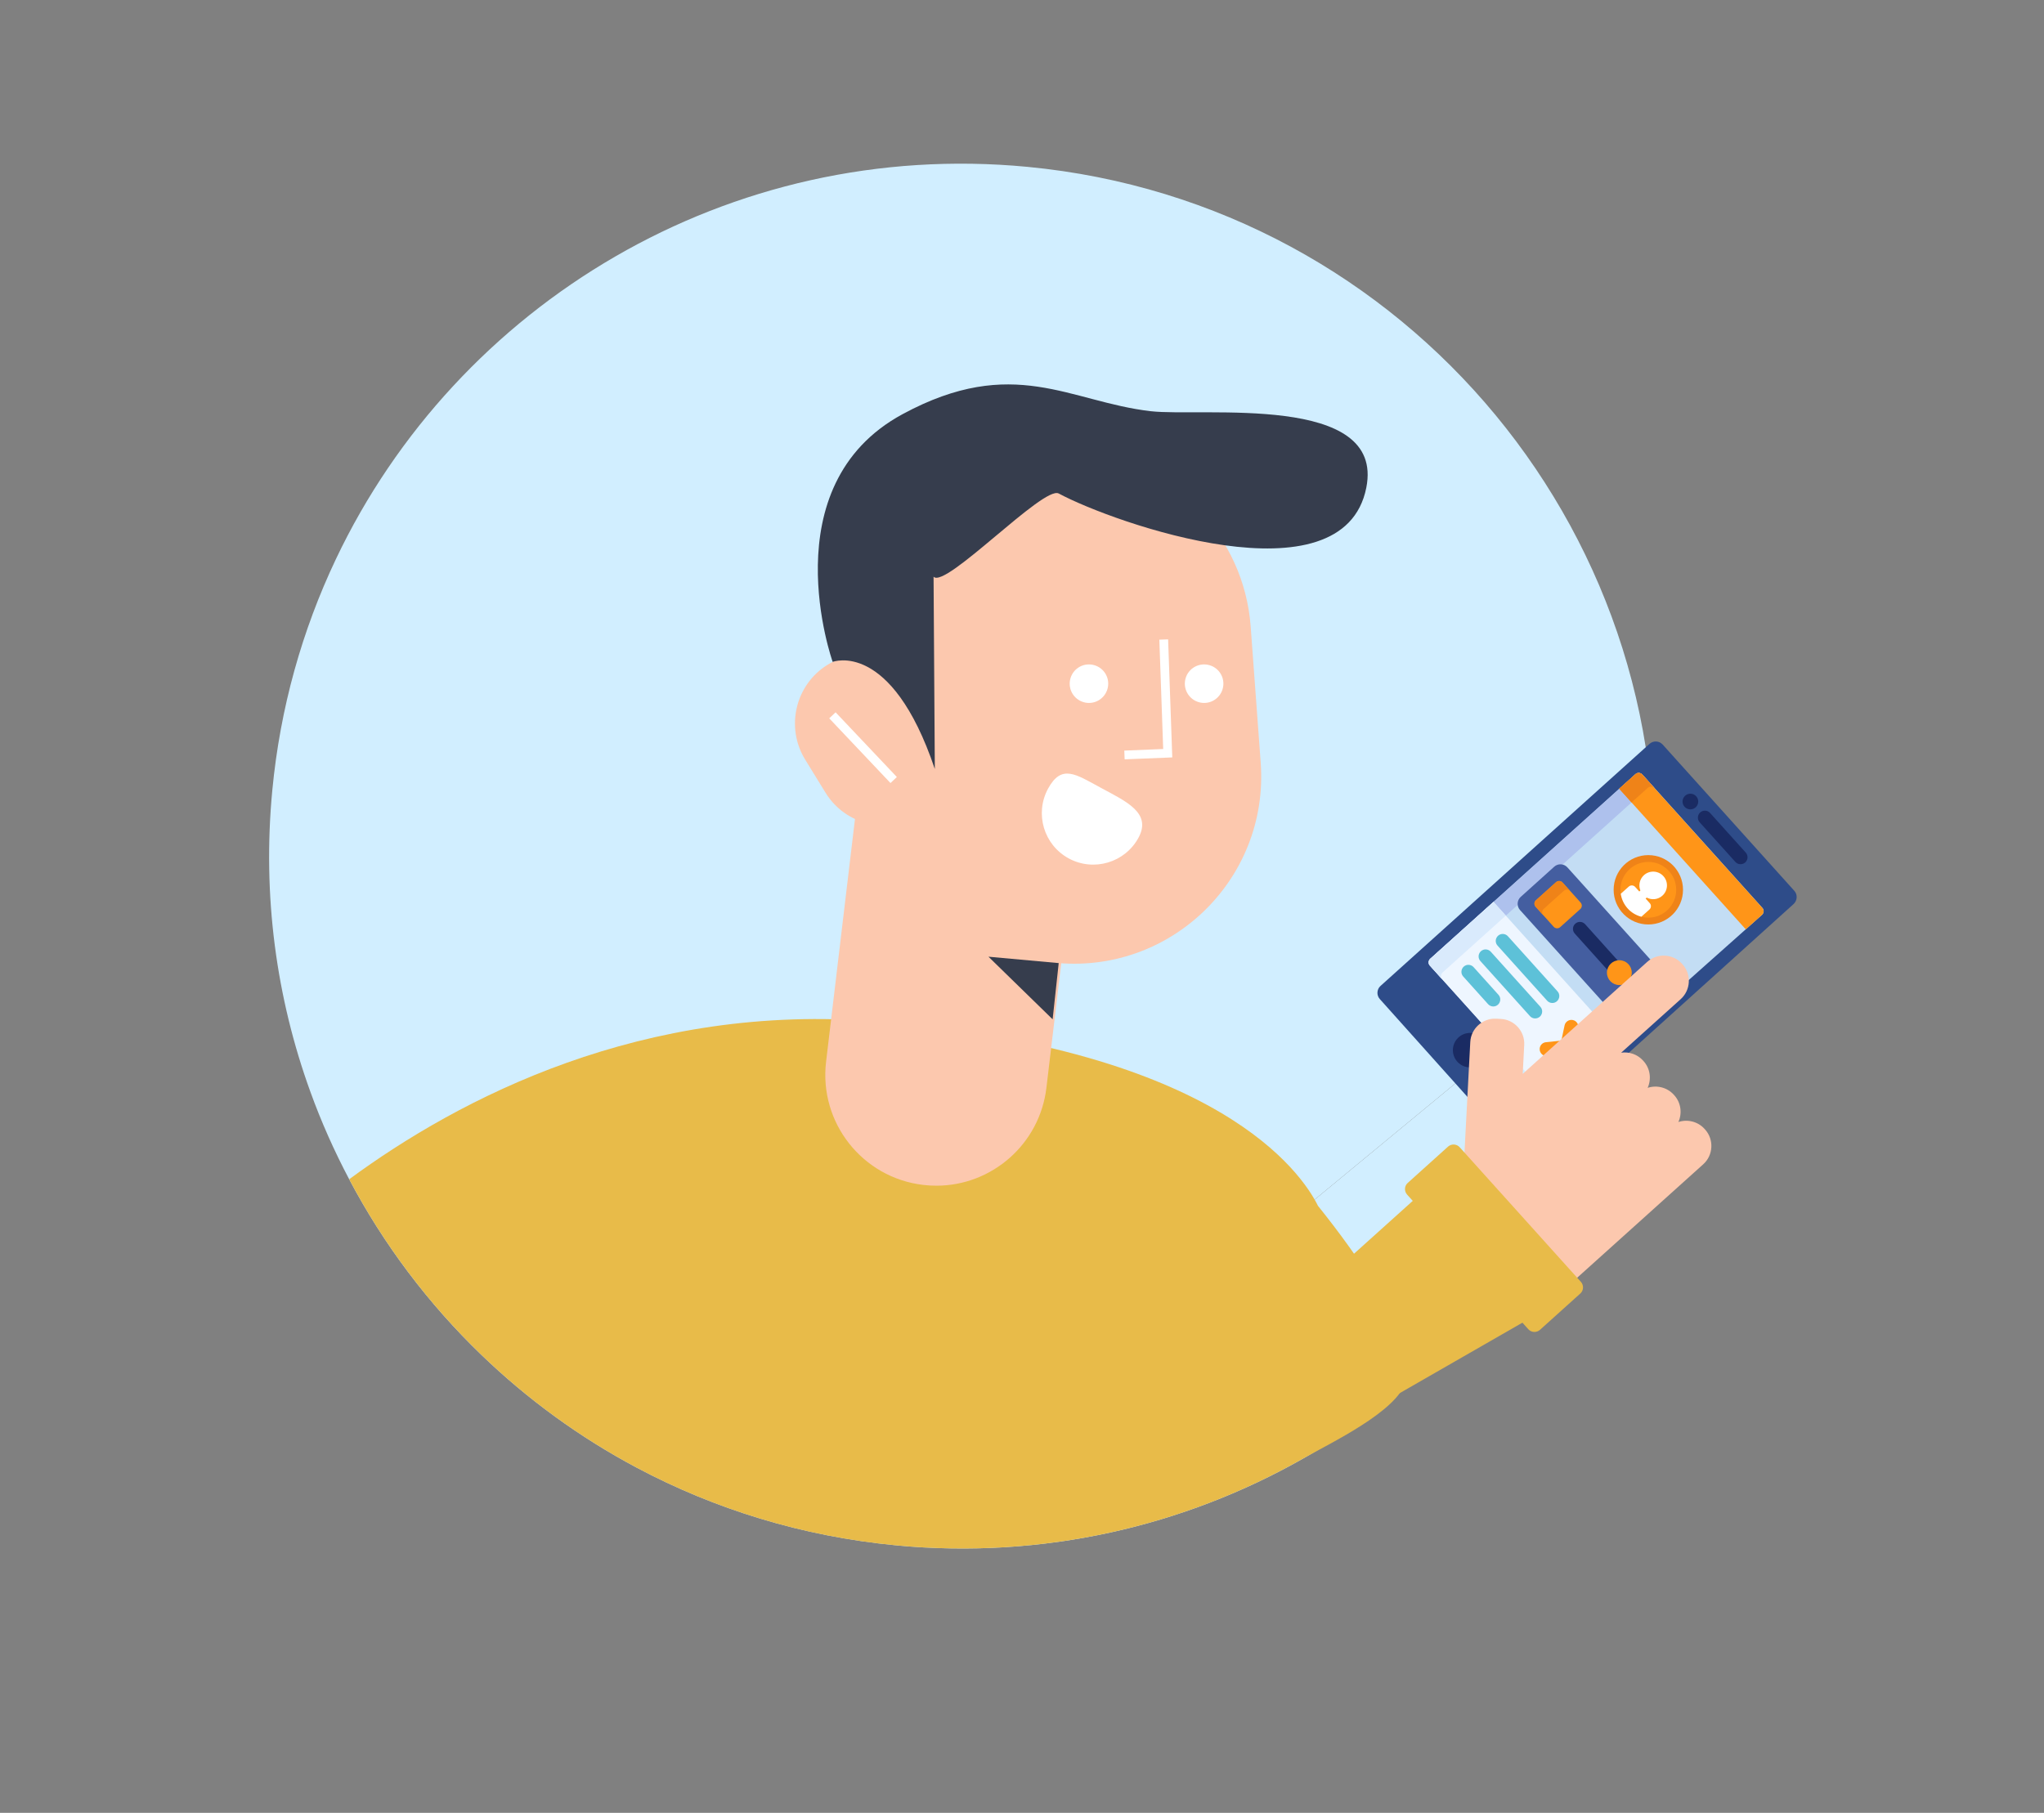 <svg id="e6dzw9afsfs31" xmlns="http://www.w3.org/2000/svg" xmlns:xlink="http://www.w3.org/1999/xlink" viewBox="0 0 393.64 349.21" shape-rendering="geometricPrecision" text-rendering="geometricPrecision"><rect x="0" y="0" width="393.64" height="349.21" fill="#808080" stroke="none"/><style><![CDATA[#e6dzw9afsfs321_tr {animation: e6dzw9afsfs321_tr__tr 3000ms linear infinite normal forwards}@keyframes e6dzw9afsfs321_tr__tr { 0% {transform: translate(256.03px,256.573px) rotate(0deg)} 50% {transform: translate(256.03px,256.573px) rotate(-20deg)} 100% {transform: translate(256.03px,256.573px) rotate(0deg)} }]]></style><g id="e6dzw9afsfs32"><g id="e6dzw9afsfs33"><g id="e6dzw9afsfs34" opacity="0.6"><g id="e6dzw9afsfs35"><g id="e6dzw9afsfs36"><rect id="e6dzw9afsfs37" width="98.4" height="2.81" rx="0" ry="0" transform="matrix(1 0 0 1 201.01 99.51)" fill="rgb(255,255,255)" stroke="none" stroke-width="1"/></g></g></g></g><path id="e6dzw9afsfs38" d="M172.54,297.67C154.52,295.95,137.68,290.72,122.63,282.72C111.62,276.87,101.57,269.53,92.72,261C82.5,251.16,73.89,239.73,67.24,227.15C64.37,221.72,61.86,216.09,59.76,210.27C53.23,192.27,50.5,172.57,52.44,152.24C53.95,136.36,58.2,121.39,64.66,107.76C88.03,58.47,140.43,26.66,197.87,32.14C271.19,39.13,324.96,104.25,317.96,177.57" fill="rgb(209,238,255)" stroke="none" stroke-width="1"/><path id="e6dzw9afsfs39" d="M317.97,177.57C314.3,216.08,294.6,249.19,266.09,270.95C261.3,274.6,256.26,277.94,251.01,280.93C228.01,294.01,200.89,300.38,172.55,297.68" fill="rgb(209,238,255)" stroke="none" stroke-width="1"/><path id="e6dzw9afsfs310" d="M253.82,232.28C250.67,225.92,234.69,202.29,169.22,196.8C123.87,193,88.42,211.59,67.25,227.16C73.9,239.74,82.52,251.17,92.73,261.01C101.58,269.54,111.63,276.88,122.64,282.73C137.69,290.73,154.53,295.96,172.55,297.68C200.89,300.38,228.01,294.01,251.01,280.93C256.26,277.94,269.16,271.85,270.76,266.05C273.01,257.88,261.36,241.67,253.82,232.28Z" fill="rgb(232,187,73)" stroke="none" stroke-width="1"/><path id="e6dzw9afsfs311" d="M180.33,228.4C179.49,228.4,178.64,228.35,177.78,228.25C166.06,226.86,157.69,216.23,159.09,204.51L169.22,119.38C170.61,107.66,181.24,99.29,192.96,100.69C204.68,102.08,213.05,112.71,211.65,124.43L201.52,209.56C200.22,220.41,191,228.4,180.33,228.4" fill="rgb(252,200,174)" stroke="none" stroke-width="1"/><path id="e6dzw9afsfs312" d="M198.23,184.9L202.76,185.41C225.22,187.94,244.45,169.44,242.79,146.9L240.86,120.7C239.58,103.23,225.94,89.21,208.51,87.44C188.68,85.43,170.97,99.87,168.96,119.7L166.35,145.39C164.37,165.07,178.58,182.69,198.23,184.9" fill="rgb(252,200,174)" stroke="none" stroke-width="1"/><path id="e6dzw9afsfs313" d="M177.25,157.06L177.25,157.06C183.47,153.24,185.42,145.02,181.6,138.8L177.66,132.39C173.83,126.17,165.62,124.22,159.4,128.04C153.18,131.86,151.23,140.08,155.05,146.3L158.99,152.71C162.81,158.93,171.03,160.88,177.25,157.06" fill="rgb(252,200,174)" stroke="none" stroke-width="1"/><rect id="e6dzw9afsfs314" width="1.69" height="17.17" rx="0" ry="0" transform="matrix(0.726 -0.687 0.687 0.726 159.696 138.372)" fill="rgb(255,255,255)" stroke="none" stroke-width="1"/><polygon id="e6dzw9afsfs315" points="216.59,146.27 216.52,144.59 224.01,144.28 223.27,123.22 224.96,123.16 225.76,145.9" fill="rgb(255,255,255)" stroke="none" stroke-width="1"/><path id="e6dzw9afsfs316" d="M201.83,151.93C199.23,156.74,201.02,162.76,205.83,165.36C210.64,167.96,216.66,166.17,219.26,161.36C221.86,156.55,216.79,154.35,211.98,151.74C207.17,149.14,204.44,147.12,201.83,151.93" fill="rgb(255,255,255)" stroke="none" stroke-width="1"/><path id="e6dzw9afsfs317" d="M179.79,111.09C182.04,113.51,200.97,93.49,203.89,95.06C214.48,100.76,258.71,116.33,263.13,93.93C266.74,75.66,231.54,80.35,221.61,79.21C206.01,77.41,195.16,68.23,173.82,79.78C148.26,93.6,160.36,127.5,160.36,127.5C160.36,127.5,171.61,123.14,180.03,148.13" fill="rgb(54,61,77)" stroke="none" stroke-width="1"/><polygon id="e6dzw9afsfs318" points="203.89,185.52 190.36,184.29 202.72,196.35" fill="rgb(54,61,77)" stroke="none" stroke-width="1"/><path id="e6dzw9afsfs319" d="M206.45,133.46C207.43,135.26,209.68,135.94,211.48,134.96C213.28,133.98,213.95,131.73,212.98,129.93C212,128.13,209.75,127.46,207.95,128.43C206.15,129.4,205.48,131.66,206.45,133.46" fill="rgb(255,255,255)" stroke="none" stroke-width="1"/><path id="e6dzw9afsfs320" d="M228.63,133.46C229.61,135.26,231.86,135.94,233.66,134.96C235.46,133.98,236.13,131.73,235.16,129.93C234.18,128.13,231.93,127.46,230.13,128.43C228.32,129.4,227.65,131.66,228.63,133.46" fill="rgb(255,255,255)" stroke="none" stroke-width="1"/></g><g id="e6dzw9afsfs321_tr" transform="translate(256.03,256.573) rotate(0)"><g id="e6dzw9afsfs321" transform="translate(-256.03,-256.573)"><g id="e6dzw9afsfs322"><g id="e6dzw9afsfs323"><g id="e6dzw9afsfs324"><path id="e6dzw9afsfs325" d="M345.55,171.59L320.2,143.42C319.54,142.69,318.4,142.63,317.67,143.29L265.86,189.92C265.13,190.58,265.07,191.72,265.73,192.45L292.16,221.96L292.28,222.09L290.5,218.13L290.5,218.13L292.03,218.76C292.08,218.81,292.15,218.83,292.22,218.81C292.29,218.79,292.34,218.72,292.34,218.65L292.97,206.64C293.01,205.97,293.3,205.36,293.8,204.91C294.3,204.46,294.94,204.23,295.61,204.27L296.11,204.3C296.78,204.34,297.39,204.63,297.84,205.13C298.29,205.63,298.52,206.27,298.48,206.94L298.31,210.09C298.31,210.14,298.32,210.18,298.36,210.22C298.38,210.24,298.39,210.25,298.42,210.26C298.49,210.29,298.91,212.2,298.96,212.15L313.24,199.45C314.27,198.53,314.74,197.24,315.67,198.27L315.72,198.33C316.23,198.89,292.36,221.42,292.28,222.11L345.42,174.14C346.15,173.46,346.21,172.32,345.55,171.59Z" fill="rgb(46,76,137)" stroke="none" stroke-width="1"/><path id="e6dzw9afsfs326" d="M293.81,204.91C294.31,204.46,294.95,204.23,295.62,204.27L296.12,204.3C296.79,204.34,297.4,204.63,297.85,205.13C298.3,205.63,298.53,206.27,298.49,206.94L298.32,210.09C298.32,210.14,298.33,210.18,298.37,210.22C298.39,210.24,298.4,210.25,298.43,210.26C298.5,210.29,298.57,210.28,298.63,210.23L297.94,210.99C298.38,211.48,298.05,211.48,298.98,212.14L315.01,197.88L339.34,176.22C339.73,175.87,339.76,175.27,339.41,174.89L316.3,149.21C315.95,148.82,315.35,148.79,314.97,149.14L275.47,184.69C275.08,185.04,275.05,185.64,275.4,186.02L298.98,212.15C299.1,211.81,293.53,205.16,293.81,204.91Z" fill="rgb(195,221,244)" stroke="none" stroke-width="1"/></g><path id="e6dzw9afsfs327" d="M277.83,187.32L317.33,151.77C317.72,151.42,318.32,151.45,318.66,151.84L316.28,149.2C315.93,148.81,315.33,148.78,314.95,149.13L275.45,184.68C275.06,185.03,275.03,185.63,275.38,186.01L277.76,188.65C277.41,188.26,277.44,187.66,277.83,187.32Z" fill="rgb(174,193,237)" stroke="none" stroke-width="1"/><g id="e6dzw9afsfs328"><circle id="e6dzw9afsfs329" r="3.32" transform="matrix(1 0 0 1 283.12 202.29)" fill="rgb(26,43,99)" stroke="none" stroke-width="1"/><path id="e6dzw9afsfs330" d="M334.2,166.03L327.33,158.4C326.83,157.85,326.88,157,327.43,156.5C327.98,156,328.83,156.05,329.33,156.6L336.2,164.23C336.7,164.78,336.65,165.63,336.1,166.13C335.54,166.62,334.69,166.58,334.2,166.03Z" fill="rgb(26,43,99)" stroke="none" stroke-width="1"/><circle id="e6dzw9afsfs331" r="1.51" transform="matrix(1 0 0 1 325.54 154.4)" fill="rgb(26,43,99)" stroke="none" stroke-width="1"/></g><path id="e6dzw9afsfs332" d="M339.39,174.88L316.28,149.2C315.93,148.81,315.33,148.78,314.95,149.13L311.83,151.93L336.21,179.02L339.33,176.22C339.71,175.87,339.74,175.27,339.39,174.88Z" fill="rgb(255,149,24)" stroke="none" stroke-width="1"/><g id="e6dzw9afsfs333"><path id="e6dzw9afsfs334" d="M318.66,151.84L316.28,149.2C315.93,148.81,315.33,148.78,314.95,149.13L311.83,151.93L314.21,154.57L317.33,151.77C317.71,151.42,318.31,151.46,318.66,151.84Z" fill="rgb(239,131,24)" stroke="none" stroke-width="1"/><path id="e6dzw9afsfs335" d="M313.51,195.7C312.78,196.36,311.64,196.3,310.98,195.57L292.73,175.3C292.07,174.57,292.13,173.43,292.86,172.77L299.32,166.95C300.05,166.29,301.19,166.35,301.85,167.08L320.1,187.35C320.76,188.08,320.7,189.22,319.97,189.88L313.51,195.7Z" fill="rgb(68,94,160)" stroke="none" stroke-width="1"/><path id="e6dzw9afsfs336" d="M297.92,210.98L310.68,199.36L287.61,173.73L275.44,184.68C275.05,185.03,275.02,185.63,275.37,186.01L293.17,205.79" fill="rgb(238,246,255)" stroke="none" stroke-width="1"/><path id="e6dzw9afsfs337" d="M277.83,187.32L290,176.37L287.62,173.73L275.45,184.68C275.06,185.03,275.03,185.63,275.38,186.01L277.76,188.65C277.41,188.26,277.44,187.66,277.83,187.32Z" fill="rgb(217,234,252)" stroke="none" stroke-width="1"/><g id="e6dzw9afsfs338"><path id="e6dzw9afsfs339" d="M297.95,192.76L288.4,182.15C287.9,181.6,287.95,180.75,288.5,180.25C289.05,179.75,289.9,179.8,290.4,180.35L299.95,190.96C300.45,191.51,300.4,192.36,299.85,192.86C299.3,193.36,298.45,193.31,297.95,192.76Z" fill="rgb(93,193,216)" stroke="none" stroke-width="1"/><path id="e6dzw9afsfs340" d="M294.65,195.74L285.1,185.13C284.6,184.58,284.65,183.73,285.2,183.23C285.75,182.73,286.6,182.78,287.1,183.33L296.65,193.94C297.15,194.49,297.1,195.34,296.55,195.84C295.99,196.33,295.14,196.29,294.65,195.74Z" fill="rgb(93,193,216)" stroke="none" stroke-width="1"/><path id="e6dzw9afsfs341" d="M286.58,193.43L281.79,188.1C281.29,187.55,281.34,186.7,281.89,186.2C282.44,185.7,283.29,185.75,283.79,186.3L288.58,191.63C289.08,192.18,289.03,193.03,288.48,193.53C287.93,194.03,287.08,193.98,286.58,193.43Z" fill="rgb(93,193,216)" stroke="none" stroke-width="1"/></g><path id="e6dzw9afsfs342" d="M296.86,202.99C296.68,202.79,296.55,202.52,296.52,202.23C296.44,201.49,296.98,200.83,297.72,200.76L300.69,200.45L301.31,197.53C301.46,196.8,302.18,196.34,302.9,196.49C303.63,196.64,304.09,197.36,303.94,198.08L303.12,201.95C303,202.52,302.52,202.95,301.94,203.01L298,203.42C297.56,203.47,297.14,203.3,296.86,202.99Z" fill="rgb(255,149,24)" stroke="none" stroke-width="1"/></g><g id="e6dzw9afsfs343"><circle id="e6dzw9afsfs344" r="6.68" transform="matrix(1 0 0 1 317.44 171.4)" fill="rgb(239,131,24)" stroke="none" stroke-width="1"/><circle id="e6dzw9afsfs345" r="5.37" transform="matrix(1 0 0 1 317.44 171.4)" fill="rgb(255,149,24)" stroke="none" stroke-width="1"/><path id="e6dzw9afsfs346" d="M317.72,173.98L316.92,173.09L317.13,172.9C318.09,173.41,319.3,173.3,320.15,172.53C321.24,171.55,321.33,169.87,320.35,168.78C319.37,167.69,317.69,167.6,316.6,168.58C315.75,169.35,315.51,170.54,315.91,171.54L315.7,171.73L314.9,170.84C314.58,170.49,314.03,170.46,313.68,170.78L312.13,172.17C312.28,173.18,312.72,174.16,313.45,174.98C314.18,175.8,315.11,176.33,316.1,176.59L317.65,175.2C318.01,174.88,318.04,174.33,317.72,173.98Z" fill="rgb(255,255,255)" stroke="none" stroke-width="1"/><path id="e6dzw9afsfs347" d="M300.47,178.59C300.1,178.92,299.54,178.89,299.21,178.52L295.74,174.66C295.41,174.29,295.44,173.73,295.81,173.4L299.67,169.93C300.04,169.6,300.6,169.63,300.93,170L304.4,173.86C304.73,174.23,304.7,174.79,304.33,175.12L300.47,178.59Z" fill="rgb(255,149,24)" stroke="none" stroke-width="1"/><path id="e6dzw9afsfs348" d="M297.3,175.07L301.16,171.6C301.53,171.27,302.09,171.3,302.42,171.67L300.92,170.01C300.59,169.64,300.02,169.61,299.66,169.94L295.8,173.41C295.43,173.74,295.4,174.31,295.73,174.67L297.23,176.33C296.9,175.96,296.93,175.4,297.3,175.07Z" fill="rgb(239,131,24)" stroke="none" stroke-width="1"/></g><g id="e6dzw9afsfs349"><path id="e6dzw9afsfs350" d="M310.38,185.72C310.76,185.38,311.22,185.2,311.68,185.16L305.27,178.03C304.77,177.48,303.93,177.43,303.37,177.93C302.82,178.43,302.77,179.27,303.27,179.83L309.68,186.96C309.78,186.5,310.01,186.06,310.38,185.72Z" fill="rgb(26,43,99)" stroke="none" stroke-width="1"/><path id="e6dzw9afsfs351" d="M315.49,189.39L314.03,187.76C313.94,188.22,313.71,188.66,313.34,189C312.96,189.34,312.5,189.52,312.04,189.56L313.5,191.19C314,191.74,314.84,191.79,315.4,191.29C315.94,190.79,315.98,189.94,315.49,189.39Z" fill="rgb(26,43,99)" stroke="none" stroke-width="1"/></g><circle id="e6dzw9afsfs352" r="2.39" transform="matrix(1 0 0 1 311.86 187.36)" fill="rgb(255,149,24)" stroke="none" stroke-width="1"/></g><g id="e6dzw9afsfs353"><path id="e6dzw9afsfs354" d="M272.31,231.11L256.03,245.76C265.27,253.09,257.86,266.22,268.9,268.74L293.48,254.62L272.31,231.11Z" fill="rgb(232,187,73)" stroke="none" stroke-width="1"/><path id="e6dzw9afsfs355" d="M303.5,246.34L328.01,224.28C329.96,222.53,330.12,219.5,328.36,217.56L328.27,217.46C326.97,216.02,324.97,215.56,323.23,216.13C323.98,214.46,323.74,212.42,322.44,210.98L322.35,210.88C321.05,209.44,319.05,208.98,317.31,209.55C318.06,207.88,317.82,205.84,316.52,204.4L316.43,204.3C315.33,203.08,313.73,202.56,312.21,202.78L323.67,192.47C325.62,190.72,325.78,187.69,324.02,185.75L323.93,185.65C322.18,183.7,319.15,183.54,317.21,185.3L293.25,206.86L293.54,201.28C293.68,198.67,291.65,196.41,289.04,196.28L288.15,196.23C285.54,196.09,283.28,198.12,283.15,200.73L282.01,222.47L303.5,246.34Z" fill="rgb(252,200,174)" stroke="none" stroke-width="1"/><path id="e6dzw9afsfs356" d="M296.57,256.17C295.92,256.75,294.91,256.7,294.33,256.05L270.98,230.11C270.4,229.46,270.45,228.45,271.1,227.87L278.87,220.87C279.52,220.29,280.53,220.34,281.11,220.99L304.46,246.93C305.04,247.58,304.99,248.59,304.34,249.17L296.57,256.17Z" fill="rgb(232,187,73)" stroke="none" stroke-width="1"/></g></g></g></g></svg>